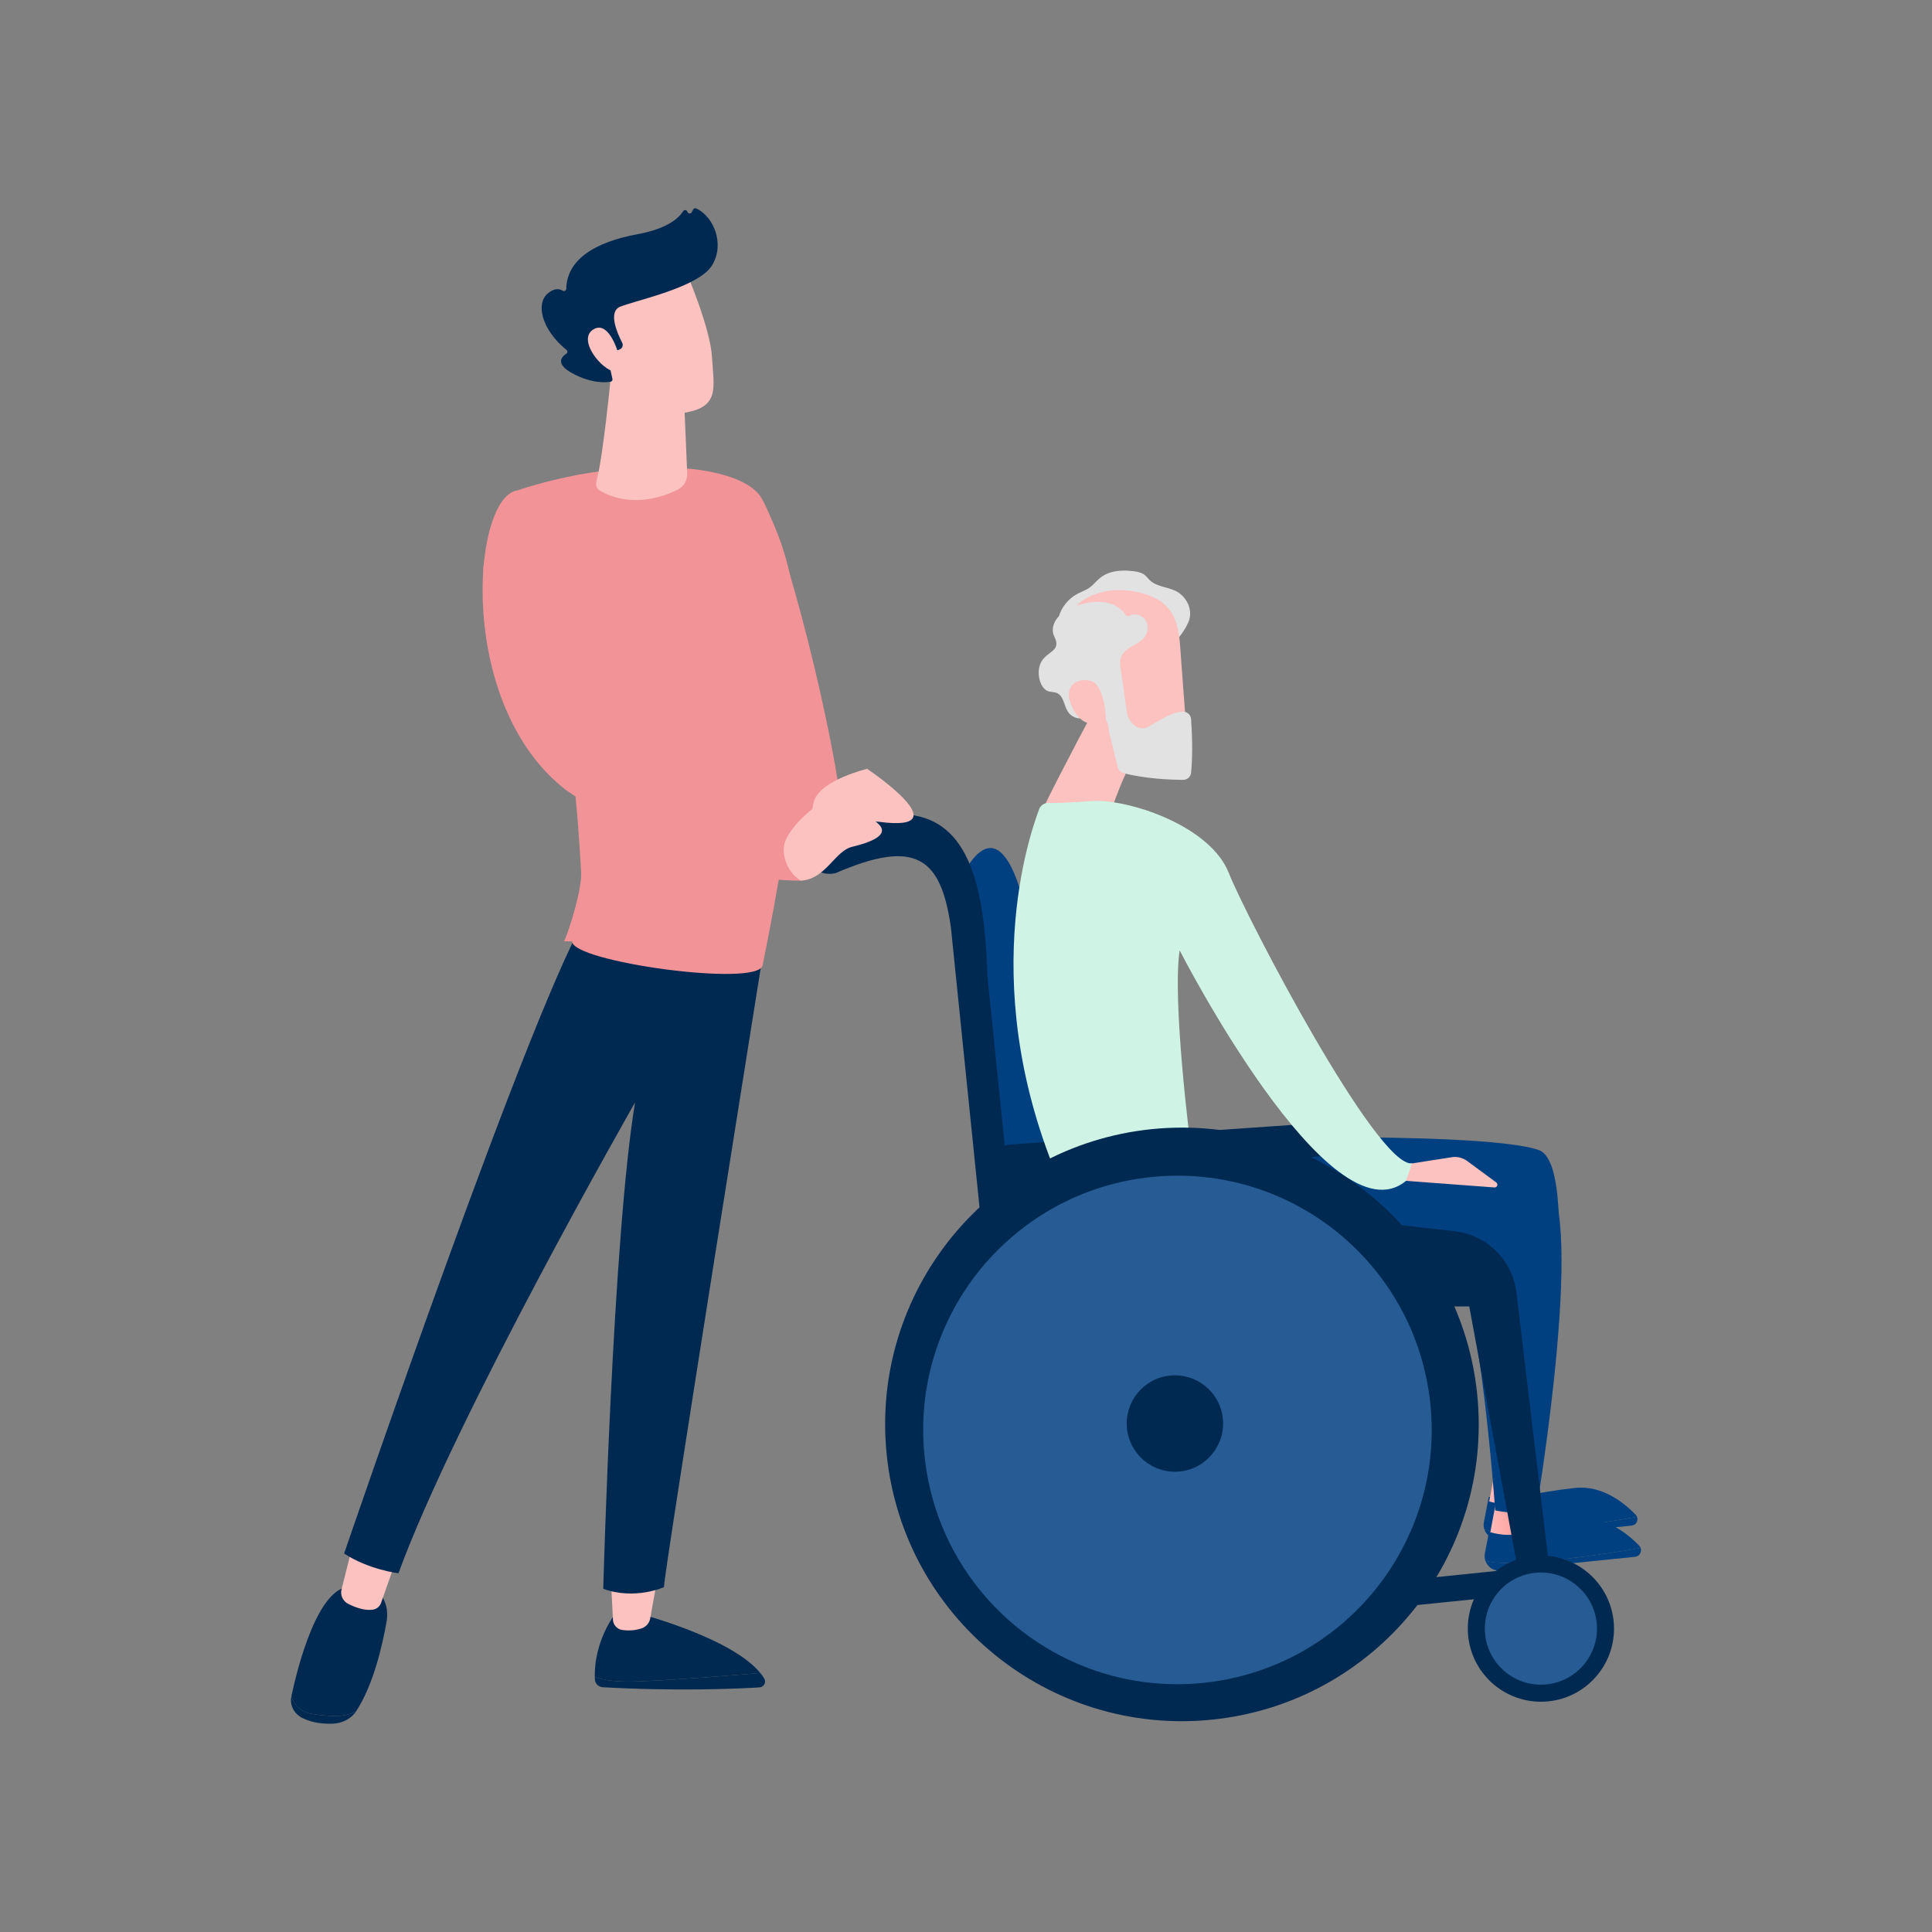 <?xml version="1.0" encoding="utf-8"?>
<!-- Generator: Adobe Illustrator 16.0.3, SVG Export Plug-In . SVG Version: 6.00 Build 0)  -->
<!DOCTYPE svg PUBLIC "-//W3C//DTD SVG 1.1//EN" "http://www.w3.org/Graphics/SVG/1.1/DTD/svg11.dtd">
<svg version="1.1" id="Layer_1" xmlns="http://www.w3.org/2000/svg" xmlns:xlink="http://www.w3.org/1999/xlink" x="0px" y="0px"
	 width="136px" height="136px" viewBox="0 0 136 136" enable-background="new 0 0 136 136" xml:space="preserve">
<rect x="0" y="0" width="136" height="136" fill="#808080" stroke="none"/>
<g>
	<path fill="#004080" d="M74.109,85.611c-0.354-20.422-2.967-30.958-6.601-23.54l3.536,23.852L74.109,85.611z"/>
	<path fill="#004080" d="M115.234,106.777c0.104,0.265-0.063,0.584-0.377,0.615l-9.313,0.953c-0.485,0.049-0.905-0.254-1.051-0.676
		c0.541,0.152,1.729,0.262,4.36-0.01C111.943,107.346,114.182,106.971,115.234,106.777z"/>
	<path fill="#004080" d="M115.139,106.626c-0.738-0.767-2.129-1.908-3.854-1.908c-0.147,0-0.3,0.009-0.451,0.025
		c-2.836,0.329-3.795,0.739-6.035,0.635l-0.344,1.776c-0.035,0.183-0.019,0.357,0.037,0.517c0.541,0.154,1.729,0.263,4.36-0.008
		c3.088-0.315,5.326-0.69,6.379-0.886C115.21,106.723,115.182,106.671,115.139,106.626"/>
	
		<linearGradient id="SVGID_1_" gradientUnits="userSpaceOnUse" x1="-516.246" y1="-642.362" x2="-519.15" y2="-642.065" gradientTransform="matrix(-1 0 0 -1 -411.508 -537.596)">
		<stop  offset="0" style="stop-color:#FEBBBA"/>
		<stop  offset="1" style="stop-color:#FF928E"/>
	</linearGradient>
	<path fill="url(#SVGID_1_)" d="M105.249,103.452l-0.416,2.237c0,0,1.479,0.5,2.675-0.146l0.051-1.904L105.249,103.452z"/>
	<path fill="#004080" d="M108.322,80.958c-2.191-0.771-9.619-0.906-14.59-0.906c-2.709,0-4.688,0.041-4.688,0.041l-2.674,3.841
		l17.348,1.047c1.845,3.26,1.445,19.205,1.445,19.205c2.021,0.407,2.856-0.105,2.856-0.105S111.712,82.148,108.322,80.958"/>
	<path fill="#004080" d="M115.486,108.96c0.104,0.271-0.065,0.595-0.385,0.627l-9.47,0.97c-0.493,0.051-0.922-0.257-1.067-0.687
		c0.551,0.155,1.758,0.264,4.435-0.011C112.141,109.54,114.417,109.159,115.486,108.96z"/>
	<path fill="#004080" d="M115.393,108.809c-0.752-0.779-2.164-1.942-3.92-1.942c-0.15,0-0.305,0.009-0.461,0.026
		c-2.883,0.336-3.855,0.752-6.136,0.646l-0.351,1.809c-0.035,0.187-0.019,0.363,0.037,0.525c0.551,0.154,1.76,0.264,4.436-0.012
		c3.141-0.32,5.418-0.701,6.488-0.898C115.467,108.907,115.438,108.854,115.393,108.809"/>
	
		<linearGradient id="SVGID_2_" gradientUnits="userSpaceOnUse" x1="-516.321" y1="-644.515" x2="-519.276" y2="-644.213" gradientTransform="matrix(-1 0 0 -1 -411.508 -537.596)">
		<stop  offset="0" style="stop-color:#FEBBBA"/>
		<stop  offset="1" style="stop-color:#FF928E"/>
	</linearGradient>
	<path fill="url(#SVGID_2_)" d="M105.334,105.581l-0.424,2.274c0,0,1.507,0.51,2.719-0.146l0.053-1.939L105.334,105.581z"/>
	<path fill="#004080" d="M93.633,81.784c-2.757,0-4.77,0.041-4.77,0.041l-2.719,3.905l16.188,2.414
		c1.874,3.313,2.921,18.179,2.921,18.179c2.056,0.416,2.906-0.105,2.906-0.105s3.751-22.299,0.307-23.512
		C106.236,81.921,98.684,81.784,93.633,81.784z"/>
	<path fill="#002952" d="M95.279,81.091c-0.119-1.166-1.104-2.043-2.262-2.043c-0.054,0-0.104,0.002-0.158,0.007l-21.826,1.514
		c-0.879,0.063-1.463,0.938-1.182,1.771l0.414,1.232l25.021-2.406L95.279,81.091"/>
	<path fill="#002952" d="M63.238,57.31c-1.51,0-3.338,0.446-5.533,1.331c-1.961,0.83-0.734,3.246,1.113,2.821
		c5.623-2.43,7.42-1.136,8.121,3.839l2.345,22.928l2.196-0.226l-1.981-19.379C69.296,61.028,67.598,57.31,63.238,57.31z"/>
	<path fill="#002952" d="M108.822,110.618c-0.02-0.197-0.188-0.347-0.383-0.347c-0.015,0-0.024,0-0.039,0.002l-9.713,0.992
		c-0.211,0.021-0.365,0.213-0.345,0.424l0.104,1.041c0.021,0.211,0.214,0.367,0.425,0.347l9.712-0.994
		c0.212-0.021,0.366-0.211,0.346-0.422L108.822,110.618"/>
	<path fill="#002952" d="M71.617,83.15l-0.326,8.797l32.135,0.017l3.35,18.134l2.226-0.229l-2.254-18.882
		c-0.271-2.27-2.063-4.053-4.336-4.313L71.617,83.15z"/>
	<path fill="#002952" d="M108.475,109.499c-0.176,0-0.353,0.01-0.529,0.026c-2.825,0.289-4.883,2.813-4.596,5.642
		c0.291,2.826,2.815,4.885,5.644,4.597c2.827-0.289,4.883-2.815,4.595-5.644C113.314,111.471,111.08,109.499,108.475,109.499z"/>
	<path fill="#265C93" d="M112.395,114.243c-0.209-2.033-1.924-3.548-3.922-3.548c-0.135,0-0.271,0.009-0.406,0.021
		c-2.17,0.223-3.746,2.158-3.523,4.328c0.223,2.168,2.159,3.746,4.328,3.523C111.038,118.348,112.616,116.411,112.395,114.243"/>
	<path fill="#E2E2E2" d="M77.445,40.675c-0.271,0.216-0.479,0.503-0.762,0.701c-0.259,0.181-0.563,0.279-0.843,0.427
		c-0.649,0.343-1.146,0.969-1.329,1.681c-0.188,0.712-0.06,1.5,0.344,2.117c-0.129-0.198,0.515-0.916,0.627-1.054
		c0.291-0.354,0.545-0.618,0.968-0.828c0.801-0.4,2.153-0.897,3.06-0.714c0.848,0.171,2.295,0.761,2.584,1.662
		c0.102,0.318,0.102,0.66,0.061,0.991c0.633-0.47,1.146-1.099,1.479-1.813c0.328-0.706,0.068-1.486-0.489-1.989
		c-0.646-0.58-1.61-0.439-2.22-1.022c-0.116-0.112-0.211-0.249-0.336-0.351c-0.223-0.182-0.519-0.24-0.803-0.276
		c-0.267-0.033-0.539-0.049-0.812-0.038C78.418,40.191,77.874,40.331,77.445,40.675z"/>
	<path fill="#FBC2C0" d="M77.404,49.238c0,0-2.854,5.316-3.979,7.68l4.729,0.385c0,0,0.966-3.281,2.459-5.146L77.404,49.238z"/>
	<path fill="#FBC2C0" d="M78.771,41.536c-0.396,0-0.793,0.044-1.179,0.141c-0.59,0.148-1.51,0.503-1.852,1.048
		c-0.47,0.744,0.247,0.608,0.782,0.983c0.918,0.645,1.039,1.988,1.269,2.991c0.429,1.884,0.813,3.778,1.235,5.663l4.543-0.235
		c-0.133-1.801-0.266-3.601-0.405-5.402c-0.072-0.959-0.097-1.858-0.295-2.632c-0.271-1.047-0.863-1.866-2.354-2.297
		C79.952,41.632,79.359,41.536,78.771,41.536z"/>
	<path fill="#E2E2E2" d="M79.607,45.534c0.388-0.226,0.822-0.432,1.047-0.82c0.195-0.34,0.183-0.797-0.055-1.109
		c-0.238-0.312-0.695-0.445-1.056-0.285c-0.06,0.027-0.121,0.062-0.187,0.047c-0.065-0.014-0.109-0.076-0.149-0.131
		c-1.006-1.392-3.315-0.913-4.499-0.009c-0.475,0.363-0.766,1.042-0.495,1.575c0.53,1.057-0.485,1.008-0.921,1.799
		c-0.229,0.417-0.217,1.001-0.052,1.436c0.087,0.23,0.229,0.454,0.446,0.575c0.25,0.137,0.549,0.059,0.789,0.211
		c0.431,0.272,0.43,0.901,0.724,1.315c0.243,0.344,0.71,0.513,1.116,0.404c0.162-0.043,0.313-0.125,0.477-0.169
		c0.352-0.094,0.794,0.021,1.036,0.297c0.219,0.249,0.2,0.681,0.28,0.998c0.199,0.777,0.39,1.556,0.574,2.336
		c0.047,0.202,0.201,0.358,0.399,0.413c1.476,0.404,3.321,0.473,4.198,0.481c0.291,0.002,0.537-0.215,0.566-0.504
		c0.139-1.427,0.051-3.056-0.002-3.777c-0.021-0.29-0.261-0.515-0.55-0.521c-0.646-0.015-1.444,0.457-2.312,0.988
		c-0.953,0.585-1.467-0.378-1.594-0.668c-0.021-0.047-0.035-0.096-0.043-0.147c-0.129-0.896-0.256-1.793-0.385-2.69
		c-0.076-0.524-0.162-0.924-0.066-1.27C78.982,46.028,79.182,45.783,79.607,45.534z"/>
	<path fill="#FBC2C0" d="M76.346,47.873c-0.797,0-1.471,0.64-0.877,1.906c0.887,1.893,2.391,0.935,2.391,0.935
		s-0.063-2.45-1.023-2.762C76.674,47.899,76.508,47.873,76.346,47.873z"/>
	<path fill="#FBC2C0" d="M103.282,81.729c-0.255-0.188-0.562-0.287-0.871-0.287c-0.076,0-0.151,0.007-0.228,0.02l-3.216,0.502
		l-1.062,0.201l0.462,0.914l6.829,0.51c0.195,0.014,0.287-0.234,0.132-0.352L103.282,81.729"/>
	<path fill="#CFF3E5" d="M77.174,56.375c-0.136,0-0.264,0.005-0.384,0.014c-1.537,0.124-2.503,0.142-3.013,0.138
		c-0.277-0.002-0.527,0.167-0.625,0.428c-0.905,2.405-4.68,14.042,2.445,28.436c0,0,5.161-0.898,8.202-4.843
		c0,0-1.297-10.092-0.76-13.647c0,0,10.583,20.682,15.938,16.221l0.42-1.229c-2.455,0.312-11.646-17.282-12.896-20.438
		C85.225,58.22,79.82,56.375,77.174,56.375z"/>
	<path fill="#002952" d="M83.225,79.376c-0.713,0-1.429,0.035-2.149,0.108c-11.479,1.175-19.832,11.433-18.658,22.91
		s11.431,19.832,22.909,18.657s19.832-11.431,18.656-22.909C102.885,87.389,93.807,79.376,83.225,79.376z"/>
	<path fill="#265C93" d="M81.063,82.855c9.834-1.006,18.619,6.148,19.625,15.982c1.008,9.832-6.148,18.619-15.982,19.625
		c-9.833,1.008-18.619-6.148-19.625-15.982S71.23,83.861,81.063,82.855z"/>
	<path fill="#002952" d="M82.361,96.829c1.863-0.188,3.529,1.166,3.722,3.03c0.19,1.865-1.166,3.531-3.03,3.724
		c-1.865,0.188-3.531-1.168-3.723-3.031C79.141,98.686,80.497,97.02,82.361,96.829z"/>
	<path fill="#F29397" d="M54.638,59.697l4.635-1.666c0.175-2.917-3.474-18.893-5.594-22.829L54.638,59.697z"/>
	<path fill="#002952" d="M53.797,118.157c-0.078-0.132-0.176-0.263-0.279-0.392c-2.054,0.178-5.617,0.467-8.427,0.59
		c-1.689,0.074-2.661-0.09-3.222-0.313c0.002,0.063,0.004,0.121,0.006,0.179c0.014,0.295,0.254,0.53,0.552,0.549
		c5.309,0.297,9.53,0.104,11.034,0.012C53.771,118.759,53.957,118.421,53.797,118.157"/>
	<path fill="#002952" d="M43.279,113.62c-1.244,1.795-1.425,3.504-1.41,4.422c0.559,0.226,1.531,0.39,3.221,0.313
		c2.809-0.123,6.372-0.412,8.426-0.59c-2.02-2.477-8.426-4.146-8.426-4.146L43.279,113.62L43.279,113.62z"/>
	<path fill="#FBC2C0" d="M42.979,110.667l0.169,3.353c0.018,0.362,0.29,0.668,0.653,0.72c0.362,0.052,0.847,0.058,1.36-0.112
		c0.315-0.104,0.55-0.371,0.608-0.695l0.585-3.264L42.979,110.667L42.979,110.667z"/>
	<path fill="#002952" d="M21.977,120.646c-0.89-0.146-1.293-0.684-1.462-1.258c-0.001,0.004-0.002,0.01-0.003,0.016
		c-0.132,0.606,0.172,1.236,0.78,1.535c0.732,0.362,1.535,0.424,2.158,0.394c0.668-0.031,1.282-0.354,1.619-0.867l0.006-0.01
		C24.404,120.843,23.463,120.889,21.977,120.646"/>
	<path fill="#002952" d="M24.681,111.698c-0.011,0-0.022,0-0.033,0c-2.254-0.001-3.67,5.538-4.135,7.69
		c0.169,0.574,0.571,1.113,1.462,1.258c1.484,0.242,2.427,0.195,3.098-0.19c1.229-1.881,1.838-4.638,2.129-6.244
		c0.334-1.828-1.029-2.514-1.029-2.514H24.681"/>
	<path fill="#FBC2C0" d="M24.871,108.587l-0.83,3.297c-0.102,0.404,0.092,0.822,0.465,1.015c0.465,0.238,1.117,0.488,1.718,0.414
		c0.282-0.033,0.517-0.23,0.608-0.498l1.217-3.467L24.871,108.587z"/>
	<path fill="#002952" d="M41.463,64.241c-3.631,5.303-17.239,45.116-17.239,45.116c1.733,1.141,3.825,1.391,3.825,1.391
		c4.015-11.021,16.654-33.141,16.654-33.141c-1.57,9.488-2.238,34.233-2.238,34.233c2.229,0.813,4.275-0.116,4.275-0.116
		c-0.123-0.257,7.283-46.549,7.283-46.549L41.463,64.241z"/>
	<path fill="#F29397" d="M53.68,67.96c-0.319,1.563-13.498-0.267-13.401-1.697h-0.565c0.449-1.058,1.258-3.726,1.193-4.872
		c-0.195-3.48-0.654-11.168-2.65-16.558c-1.984,1.328-4.819-2.661-4.131-5.5c0.408-1.684,0.576-4.249,2.234-4.796
		c7.879-2.603,16.074-1.947,17.32,0.666C55.556,39.136,58.432,44.746,53.68,67.96z"/>
	<path fill="#FBC2C0" d="M43.006,26.416c0,0-0.545,5.768-1.024,7.474c-0.073,0.259,0.039,0.532,0.274,0.667
		c0.814,0.466,2.771,1.226,5.445-0.085c0.434-0.212,0.693-0.664,0.674-1.142l-0.236-5.574L43.006,26.416z"/>
	<path fill="#FBC2C0" d="M50.121,25.148c-0.117-2.104-1.861-6.112-1.861-6.112s-6.551,1.247-6.941,2.569
		c-0.39,1.322,1.35,4.552,1.35,4.552c1.109,2.096,3.158,3.308,5.592,2.884C50.691,28.617,50.238,27.252,50.121,25.148"/>
	<path fill="#002952" d="M49.012,14.676c-0.023-0.011-0.048-0.016-0.072-0.016c-0.06,0-0.117,0.031-0.146,0.087l-0.102,0.192
		c-0.069,0.131-0.264,0.111-0.305-0.031c-0.04-0.137-0.223-0.164-0.298-0.043c-0.292,0.468-1.082,1.228-3.194,1.617
		c-3,0.554-4.984,1.768-5.034,3.842c-0.003,0.132-0.144,0.205-0.256,0.136c-0.222-0.135-0.576-0.198-1.05,0.2
		c-0.824,0.693-0.487,2.491,1.32,3.97c0.086,0.07,0.084,0.204-0.008,0.265c-0.328,0.213-0.815,0.721,0.449,1.397
		c1.309,0.699,2.285,0.642,2.662,0.58c0.094-0.016,0.154-0.106,0.133-0.199l-0.4-1.823c-0.023-0.103,0.055-0.201,0.16-0.201h0.627
		l0.138-0.061c0.177-0.078,0.251-0.288,0.163-0.459c-0.344-0.663-1.012-2.182-0.148-2.536c1.113-0.457,5.523-1.356,6.476-2.921
		C51.041,17.17,50.23,15.229,49.012,14.676"/>
	<path fill="#FBC2C0" d="M43.576,25.035c0,0-0.513-1.969-1.412-1.969c-0.127,0-0.261,0.039-0.402,0.127
		c-1.148,0.718,0.596,2.869,1.52,2.965L43.576,25.035"/>
	<path fill="#F29397" d="M56.37,61.993c-6.039,0-11.479-2.916-16.495-6.353c-7.731-5.923-6.695-20.438-3.517-21.104l5.603,14.878
		c3.947,5.604,7.585,5.231,13.706,9.401L56.37,61.993z"/>
	<path fill="#FBC2C0" d="M61.892,57.851c5.895,0.786-0.852-3.73-0.852-3.73s-3.247,0.779-3.723,2.234
		c-0.475,1.456,0.361,2.419,0.361,2.419c0.911,0.298,1.721-0.057,2.469-0.411C60.764,58.07,61.338,57.777,61.892,57.851"/>
	<path fill="#FBC2C0" d="M59.973,59.614c5.781-1.39-2.139-3.174-2.139-3.174s-2.748,1.896-2.668,3.425
		c0.08,1.529,1.207,2.127,1.207,2.127C58.121,61.901,58.769,59.903,59.973,59.614"/>
</g>
</svg>
